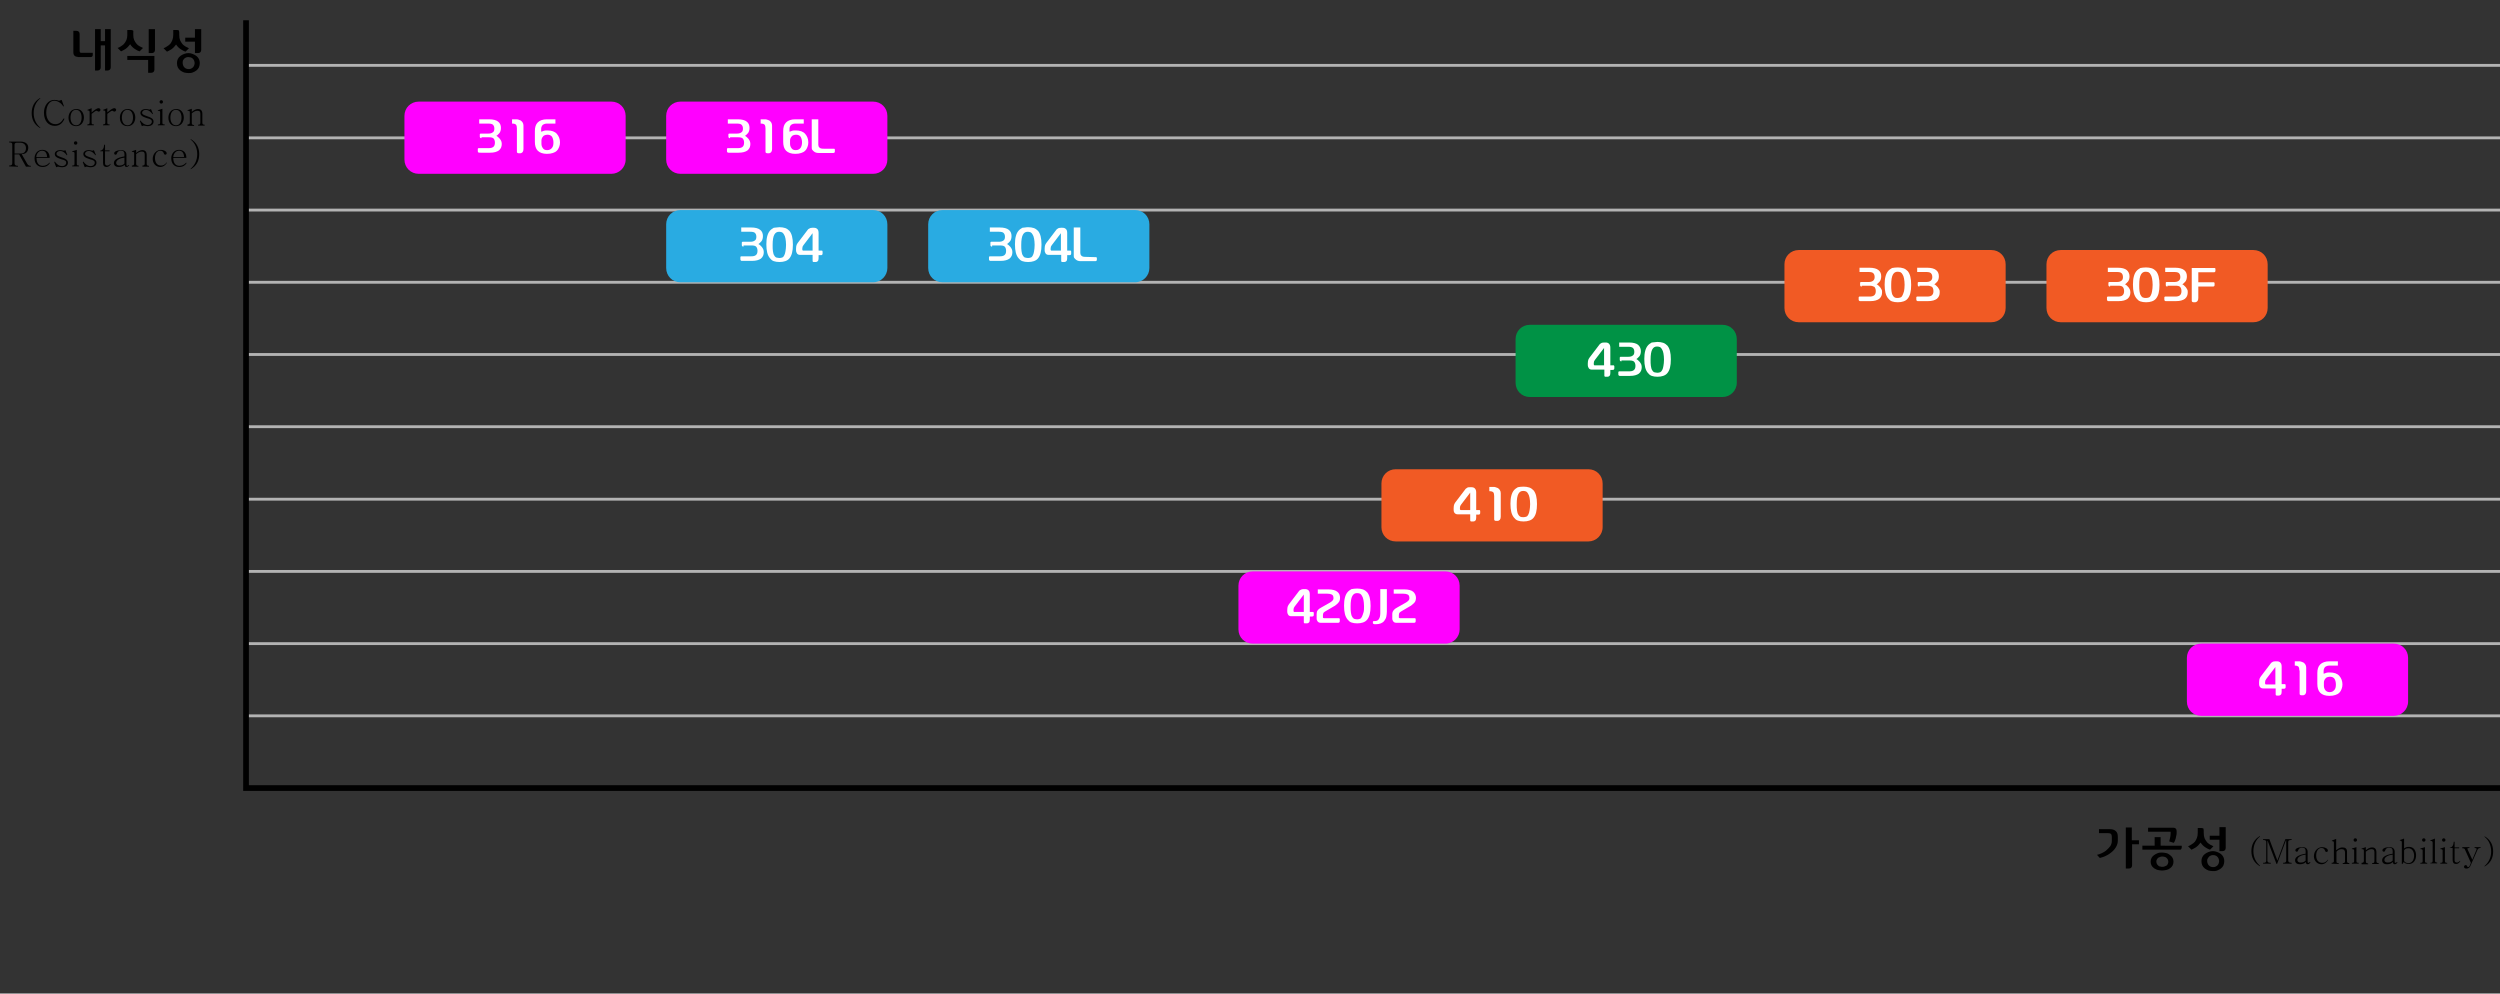 <?xml version="1.0" encoding="utf-8"?>
<!-- Generator: Adobe Illustrator 25.2.0, SVG Export Plug-In . SVG Version: 6.00 Build 0)  -->
<svg version="1.1" id="레이어_2_1_" xmlns="http://www.w3.org/2000/svg" xmlns:xlink="http://www.w3.org/1999/xlink" x="0px"
	 y="0px" viewBox="0 0 875.9 348.1" style="enable-background:new 0 0 875.9 348.1;" xml:space="preserve">
<rect x="0" y="0" width="875.9" height="348.1" fill="#333333" stroke="none"/>
<style type="text/css">
	.st0{fill:none;stroke:#B3B3B3;stroke-miterlimit:10;}
	.st1{fill:none;stroke:#000000;stroke-width:2;stroke-miterlimit:10;}
	.st2{fill:#FF00FF;}
	.st3{fill:#29ABE2;}
	.st4{fill:#F15A24;}
	.st5{fill:#009245;}
	.st6{fill:#FFFFFF;}
</style>
<line class="st0" x1="86.2" y1="22.9" x2="875.9" y2="22.9"/>
<line class="st0" x1="86.2" y1="48.3" x2="875.9" y2="48.3"/>
<line class="st0" x1="86.2" y1="73.6" x2="875.9" y2="73.6"/>
<line class="st0" x1="86.2" y1="98.9" x2="875.9" y2="98.9"/>
<line class="st0" x1="86.2" y1="124.2" x2="875.9" y2="124.2"/>
<line class="st0" x1="86.2" y1="149.5" x2="875.9" y2="149.5"/>
<line class="st0" x1="86.2" y1="174.9" x2="875.9" y2="174.9"/>
<line class="st0" x1="86.2" y1="200.2" x2="875.9" y2="200.2"/>
<line class="st0" x1="86.2" y1="225.5" x2="875.9" y2="225.5"/>
<line class="st0" x1="86.2" y1="250.8" x2="875.9" y2="250.8"/>
<polyline class="st1" points="875.9,276.1 86.2,276.1 86.2,7.1 "/>
<g>
	<path d="M27.2,19.9c-0.5,0-0.8-0.1-1.1-0.4s-0.4-0.7-0.4-1.2v-7.5h1.1c0.3,0,0.6,0.1,0.8,0.3c0.2,0.2,0.3,0.5,0.3,0.8v6
		c0,0.2,0.1,0.4,0.2,0.5s0.2,0.1,0.4,0.1h4v0.8c0,0.2-0.1,0.4-0.2,0.5C32.2,19.9,32,20,31.8,20h-4.6V19.9z M33.3,10.2h2v4.2h1.5
		v-4.2h2v13.4c0,0.3-0.1,0.6-0.3,0.8c-0.2,0.2-0.5,0.3-0.8,0.3h-0.9v-8.8h-1.5v7.7c0,0.3-0.1,0.6-0.3,0.8c-0.2,0.2-0.5,0.3-0.8,0.3
		h-0.9V10.2z"/>
	<path d="M46.7,11.4v0.9c0,0.7,0.1,1.2,0.3,1.7s0.5,0.9,0.8,1.3c0.3,0.4,0.7,0.7,1.1,0.9c0.4,0.2,0.8,0.4,1.2,0.6L48.9,18
		c-0.4-0.1-1-0.4-1.6-0.8s-1.2-0.9-1.7-1.7c-0.5,0.7-1.1,1.3-1.7,1.7c-0.6,0.4-1.1,0.6-1.5,0.8l-1.2-1.2c0.4-0.1,0.8-0.3,1.2-0.6
		s0.8-0.5,1.1-0.9s0.6-0.8,0.8-1.3s0.3-1.1,0.3-1.7v-1.8h1.3c0.3,0,0.5,0.1,0.7,0.2S46.7,11.1,46.7,11.4z M54.1,19.6v4.8
		c0,0.3-0.1,0.6-0.3,0.8c-0.2,0.2-0.5,0.3-0.8,0.3h-1.1V21h-7.3v-1.4H54.1z M52.1,10.2h2.2v7.3c0,0.3-0.1,0.6-0.3,0.8
		c-0.2,0.2-0.5,0.3-0.8,0.3h-1.1C52.1,18.6,52.1,10.2,52.1,10.2z"/>
	<path d="M62.8,11.4v0.8c0,0.8,0.1,1.4,0.3,1.9s0.5,0.9,0.8,1.3c0.3,0.4,0.7,0.6,1.1,0.9c0.4,0.2,0.8,0.4,1.2,0.6L65,18.1
		c-0.4-0.1-1-0.4-1.6-0.8s-1.2-0.9-1.7-1.7c-0.5,0.7-1.1,1.3-1.7,1.7c-0.6,0.4-1.1,0.6-1.5,0.8l-1.2-1.2c0.5-0.2,0.9-0.4,1.3-0.7
		c0.4-0.2,0.8-0.6,1.1-0.9c0.3-0.4,0.5-0.8,0.7-1.3s0.3-1.1,0.3-1.8v-1.7H62c0.3,0,0.5,0.1,0.7,0.2C62.7,10.9,62.8,11.1,62.8,11.4z
		 M62,22.1c0-0.5,0.1-1,0.3-1.4s0.5-0.8,0.9-1.1c0.4-0.3,0.8-0.5,1.3-0.7s1-0.3,1.5-0.3s1,0.1,1.5,0.3c0.5,0.2,0.9,0.4,1.3,0.7
		c0.4,0.3,0.7,0.7,0.9,1.1c0.2,0.4,0.3,0.9,0.3,1.4s-0.1,1-0.3,1.5c-0.2,0.4-0.5,0.8-0.9,1.1s-0.8,0.5-1.3,0.7s-1,0.2-1.5,0.2
		s-1-0.1-1.5-0.2c-0.5-0.2-0.9-0.4-1.3-0.7c-0.4-0.3-0.7-0.7-0.9-1.1S62,22.7,62,22.1z M64,22.1c0,0.3,0.1,0.6,0.2,0.9
		s0.3,0.5,0.5,0.7s0.4,0.3,0.7,0.4c0.2,0.1,0.5,0.1,0.7,0.1s0.5,0,0.7-0.1s0.5-0.2,0.7-0.4c0.2-0.2,0.4-0.4,0.5-0.7
		c0.1-0.3,0.2-0.6,0.2-0.9s-0.1-0.6-0.2-0.9s-0.3-0.5-0.5-0.7s-0.4-0.3-0.7-0.4c-0.3,0-0.6-0.1-0.8-0.1s-0.5,0-0.7,0.1
		s-0.5,0.2-0.7,0.4c-0.2,0.2-0.3,0.4-0.5,0.7C64,21.5,64,21.8,64,22.1z M68.3,10.2h2.2v7.3c0,0.3-0.1,0.6-0.3,0.8
		c-0.2,0.2-0.5,0.3-0.8,0.3h-1.1v-4h-3.4v-1.4h3.4C68.3,13.2,68.3,10.2,68.3,10.2z"/>
	<path d="M14.1,34.5c-1.4,1.1-2.3,2.9-2.3,5.1c0,2.2,0.9,3.9,2.3,5.1v0.2c-2.1-1.2-3-3-3-5.3c0-2.2,0.9-4.1,3-5.3V34.5z"/>
	<path d="M22.6,41.6C22,43,21,44.1,19.2,44.1c-2.1,0-3.8-1.6-3.8-4.6c0-2.4,1.4-4.5,3.6-4.5c0.8,0,1.1,0.1,1.7,0.3l0.9-0.3l0.8,2.2
		l-0.2,0.1c-0.5-0.8-1.6-2-3.2-2c-1.7,0-2.8,1.8-2.8,4.2c0,2.3,1.3,4,3.2,4c1.2,0,2.1-0.6,2.9-2L22.6,41.6z"/>
	<path d="M29.4,41.2c0,1.5-0.9,3-2.7,3c-1.9,0-2.7-1.4-2.7-3c0-1.5,0.9-3,2.7-3C28.5,38.1,29.4,39.6,29.4,41.2z M24.7,41.2
		c0,1.4,0.6,2.7,2,2.7c1.3,0,1.9-1.3,1.9-2.7s-0.6-2.7-1.9-2.7C25.3,38.4,24.7,39.8,24.7,41.2z"/>
	<path d="M30.6,43.9v-0.3c0.5,0,0.8-0.2,0.8-0.6v-3.7c0-0.4-0.1-0.6-0.7-0.6l-0.1-0.2l1.5-0.6v1.5c0.7-0.6,1.7-1.5,2.5-1.5
		c0.3,0,0.6,0.3,0.6,0.6s-0.3,0.6-0.6,0.6c-0.4,0-0.5-0.3-0.8-0.3s-1.1,0.6-1.7,1.1V43c0,0.5,0.2,0.6,0.8,0.6v0.3
		C32.9,43.9,30.6,43.9,30.6,43.9z"/>
	<path d="M36.1,43.9v-0.3c0.5,0,0.8-0.2,0.8-0.6v-3.7c0-0.4-0.1-0.6-0.7-0.6l-0.1-0.2l1.5-0.6v1.5c0.7-0.6,1.7-1.5,2.5-1.5
		c0.3,0,0.6,0.3,0.6,0.6s-0.3,0.6-0.6,0.6c-0.4,0-0.5-0.3-0.8-0.3s-1.1,0.6-1.7,1.1V43c0,0.5,0.2,0.6,0.8,0.6v0.3
		C38.4,43.9,36.1,43.9,36.1,43.9z"/>
	<path d="M47.4,41.2c0,1.5-0.9,3-2.7,3c-1.9,0-2.7-1.4-2.7-3c0-1.5,0.9-3,2.7-3C46.5,38.1,47.4,39.6,47.4,41.2z M42.7,41.2
		c0,1.4,0.6,2.7,2,2.7c1.3,0,1.9-1.3,1.9-2.7s-0.6-2.7-1.9-2.7C43.3,38.4,42.7,39.8,42.7,41.2z"/>
	<path d="M49.2,42.2c0.5,0.7,1.3,1.6,2.6,1.6c0.8,0,1.4-0.5,1.4-1.2c0-0.6-0.4-0.9-1.7-1.2c-1.9-0.6-2.3-1.1-2.3-1.9
		c0-0.7,0.7-1.3,1.9-1.3c0.7,0,1,0.2,1.3,0.2h0.1l0.4-0.2l0.7,1.7L53.4,40c-0.3-0.5-1.2-1.5-2.3-1.5c-0.7,0-1.3,0.4-1.3,1
		s0.6,0.8,1.7,1.2c1.6,0.5,2.3,1,2.3,1.9c0,1.1-1,1.6-2,1.6c-0.7,0-1.1-0.2-1.4-0.2c-0.1,0-0.1,0-0.2,0l-0.5,0.2L49,42.4L49.2,42.2z
		"/>
	<path d="M55.3,43.9v-0.3c0.6,0,0.8-0.1,0.8-0.6v-3.7c0-0.3-0.1-0.5-0.8-0.5v-0.2l1.6-0.5V43c0,0.5,0.2,0.6,0.8,0.6v0.3H55.3z
		 M57.1,35.7c0,0.3-0.2,0.6-0.6,0.6c-0.4,0-0.6-0.3-0.6-0.6s0.2-0.6,0.6-0.6C56.9,35.1,57.1,35.4,57.1,35.7z"/>
	<path d="M64.4,41.2c0,1.5-0.9,3-2.7,3c-1.9,0-2.7-1.4-2.7-3c0-1.5,0.9-3,2.7-3C63.5,38.1,64.4,39.6,64.4,41.2z M59.7,41.2
		c0,1.4,0.6,2.7,2,2.7c1.3,0,1.9-1.3,1.9-2.7s-0.6-2.7-1.9-2.7C60.3,38.4,59.7,39.8,59.7,41.2z"/>
	<path d="M65.7,43.9v-0.3c0.6,0,0.8-0.2,0.8-0.7v-3.5c0-0.5-0.1-0.6-0.8-0.6v-0.2l1.5-0.5v1.1c0.5-0.4,1.2-1,2.2-1s1.5,0.6,1.5,1.7
		V43c0,0.5,0.2,0.7,0.8,0.7V44h-2.3v-0.3c0.6,0,0.8-0.2,0.8-0.7v-3.1c0-0.7-0.2-1.1-1-1.1s-1.4,0.4-2,0.9v3.4c0,0.5,0.2,0.7,0.8,0.7
		v0.3h-2.3V43.9z"/>
	<path d="M3.2,58.3V58c0.9,0,1.1-0.3,1.1-0.9v-6.5c0-0.5-0.2-0.7-1.1-0.7v-0.3h3.9c1.9,0,2.8,0.9,2.8,2.1C9.9,53,9.2,54,7.6,54
		l2,3.5c0.3,0.4,0.6,0.6,1.2,0.6v0.3H9.1l-2.4-4.3H5.1v3.1c0,0.6,0.3,0.9,1.2,0.9v0.3L3.2,58.3L3.2,58.3z M5.1,53.8h2.2
		c1.3,0,1.8-0.9,1.8-1.9C9.1,50.7,8.3,50,7,50H6c-0.6,0-0.9,0.2-0.9,0.7V53.8z"/>
	<path d="M12.8,55.3c0,2.1,1,2.8,2.2,2.8c0.9,0,1.7-0.4,2.3-1.1l0.2,0.1c-0.5,0.8-1.2,1.4-2.6,1.4c-1.7,0-2.8-1.2-2.8-3
		c0-1.7,1.1-3,2.7-3s2.6,1,2.6,2.8H12.8z M16.5,55c-0.1-1.5-0.7-2.2-1.8-2.2c-1,0-1.9,0.9-2,2.2H16.5z"/>
	<path d="M19.2,56.6c0.5,0.7,1.3,1.6,2.6,1.6c0.8,0,1.4-0.5,1.4-1.2c0-0.6-0.4-0.9-1.7-1.2c-1.9-0.6-2.3-1.1-2.3-1.9
		c0-0.7,0.7-1.3,1.9-1.3c0.7,0,1,0.2,1.3,0.2h0.1l0.4-0.2l0.7,1.7l-0.2,0.1c-0.3-0.5-1.2-1.5-2.3-1.5c-0.7,0-1.3,0.4-1.3,1
		s0.6,0.8,1.7,1.2c1.6,0.5,2.3,1,2.3,1.9c0,1.1-1,1.6-2,1.6c-0.7,0-1.1-0.2-1.4-0.2c-0.1,0-0.1,0-0.2,0l-0.5,0.2L19,56.8L19.2,56.6z
		"/>
	<path d="M25.3,58.3V58c0.6,0,0.8-0.1,0.8-0.6v-3.7c0-0.3-0.1-0.5-0.8-0.5V53l1.6-0.5v4.9c0,0.5,0.2,0.6,0.8,0.6v0.3H25.3z
		 M27.1,50.1c0,0.3-0.2,0.6-0.6,0.6s-0.6-0.3-0.6-0.6s0.2-0.6,0.6-0.6S27.1,49.8,27.1,50.1z"/>
	<path d="M29.2,56.6c0.5,0.7,1.3,1.6,2.6,1.6c0.8,0,1.4-0.5,1.4-1.2c0-0.6-0.4-0.9-1.7-1.2c-1.9-0.6-2.3-1.1-2.3-1.9
		c0-0.7,0.7-1.3,1.9-1.3c0.7,0,1,0.2,1.3,0.2h0.1l0.4-0.2l0.7,1.7l-0.2,0.1c-0.3-0.5-1.2-1.5-2.3-1.5c-0.7,0-1.3,0.4-1.3,1
		s0.6,0.8,1.7,1.2c1.6,0.5,2.3,1,2.3,1.9c0,1.1-1,1.6-2,1.6c-0.7,0-1.1-0.2-1.4-0.2c-0.1,0-0.1,0-0.2,0l-0.5,0.2L29,56.8L29.2,56.6z
		"/>
	<path d="M35.1,53v-0.2c0.8-0.1,1.3-0.7,1.4-2.1h0.3v2h1.6V53h-1.6v4.3c0,0.4,0.3,0.7,0.8,0.7c0.4,0,0.8-0.3,1.1-0.6l0.1,0.1
		c-0.4,0.7-0.9,1-1.5,1c-0.7,0-1.2-0.4-1.2-1.4V53H35.1z"/>
	<path d="M45.3,57.9c-0.3,0.3-0.5,0.6-1,0.6s-0.6-0.4-0.6-0.8c-0.5,0.5-1.1,0.8-2.1,0.8c-1.2,0-1.7-0.6-1.7-1.4
		c0-1.1,1.2-1.9,3.7-2.3V54c0-0.7-0.3-1.2-1.1-1.2c-0.9,0-1.3,0.3-1.5,0.9c-0.1,0.3-0.2,0.5-0.5,0.5S40,54,40,53.7
		c0-0.6,1-1.1,2.6-1.1c1,0,1.7,0.6,1.7,1.6v3.3c0,0.4,0,0.6,0.2,0.6s0.3,0,0.6-0.3L45.3,57.9z M43.7,55.2c-1.6,0.2-3,0.8-3,1.9
		c0,0.5,0.4,0.9,1.1,0.9c0.9,0,1.3-0.2,1.8-0.7v-2.1H43.7z"/>
	<path d="M46.2,58.3V58c0.6,0,0.8-0.2,0.8-0.7v-3.5c0-0.5-0.1-0.6-0.8-0.6V53l1.5-0.5v1.1c0.5-0.4,1.2-1,2.2-1s1.5,0.6,1.5,1.7v3.1
		c0,0.5,0.2,0.7,0.8,0.7v0.3h-2.3V58c0.6,0,0.8-0.2,0.8-0.7v-3.1c0-0.7-0.2-1.1-1-1.1s-1.4,0.4-2,0.9v3.4c0,0.5,0.2,0.7,0.8,0.7v0.3
		h-2.3V58.3z"/>
	<path d="M58.5,57c-0.5,0.8-1.2,1.5-2.4,1.5c-1.5,0-2.6-1.3-2.6-2.8c0-1.9,1.4-3.2,2.9-3.2c0.9,0,2,0.5,2,1.2c0,0.3-0.2,0.5-0.5,0.5
		c-0.4,0-0.5-0.4-0.6-0.7c-0.2-0.4-0.5-0.7-1.2-0.7c-0.9,0-1.8,0.9-1.8,2.6c0,1.5,0.7,2.6,2.1,2.6c0.7,0,1.3-0.2,2-1.1L58.5,57z"/>
	<path d="M60.7,55.3c0,2.1,1,2.8,2.2,2.8c0.9,0,1.7-0.4,2.3-1.1l0.2,0.1c-0.5,0.8-1.2,1.4-2.6,1.4c-1.7,0-2.8-1.2-2.8-3
		c0-1.7,1.1-3,2.7-3c1.6,0,2.6,1,2.6,2.8H60.7z M64.5,55c-0.1-1.5-0.7-2.2-1.8-2.2c-1,0-1.9,0.9-2,2.2H64.5z"/>
	<path d="M66.8,59.1c1.4-1.2,2.3-2.9,2.3-5.1c0-2.2-0.9-4-2.3-5.1v-0.2c2.1,1.2,3,3.1,3,5.3c0,2.3-0.9,4.1-3,5.3V59.1z"/>
</g>
<path class="st2" d="M214.2,60.9h-67.5c-2.8,0-5-2.2-5-5V40.6c0-2.8,2.2-5,5-5h67.5c2.8,0,5,2.2,5,5v15.3
	C219.2,58.7,216.9,60.9,214.2,60.9z"/>
<path class="st2" d="M305.9,60.9h-67.5c-2.8,0-5-2.2-5-5V40.6c0-2.8,2.2-5,5-5h67.5c2.8,0,5,2.2,5,5v15.3
	C310.9,58.7,308.7,60.9,305.9,60.9z"/>
<path class="st3" d="M305.9,98.9h-67.5c-2.8,0-5-2.2-5-5V78.6c0-2.8,2.2-5,5-5h67.5c2.8,0,5,2.2,5,5v15.3
	C310.9,96.6,308.7,98.9,305.9,98.9z"/>
<path class="st3" d="M397.7,98.9h-67.5c-2.8,0-5-2.2-5-5V78.6c0-2.8,2.2-5,5-5h67.5c2.8,0,5,2.2,5,5v15.3
	C402.7,96.6,400.5,98.9,397.7,98.9z"/>
<path class="st4" d="M697.7,112.9h-67.5c-2.8,0-5-2.2-5-5V92.6c0-2.8,2.2-5,5-5h67.5c2.8,0,5,2.2,5,5v15.3
	C702.7,110.7,700.5,112.9,697.7,112.9z"/>
<path class="st4" d="M789.5,112.9H722c-2.8,0-5-2.2-5-5V92.6c0-2.8,2.2-5,5-5h67.5c2.8,0,5,2.2,5,5v15.3
	C794.5,110.7,792.3,112.9,789.5,112.9z"/>
<path class="st2" d="M838.7,250.8h-67.5c-2.8,0-5-2.2-5-5v-15.3c0-2.8,2.2-5,5-5h67.5c2.8,0,5,2.2,5,5v15.3
	C843.7,248.6,841.4,250.8,838.7,250.8z"/>
<path class="st2" d="M506.4,225.5h-67.5c-2.8,0-5-2.2-5-5v-15.3c0-2.8,2.2-5,5-5h67.5c2.8,0,5,2.2,5,5v15.3
	C511.4,223.2,509.2,225.5,506.4,225.5z"/>
<path class="st4" d="M556.5,189.7H489c-2.8,0-5-2.2-5-5v-15.3c0-2.8,2.2-5,5-5h67.5c2.8,0,5,2.2,5,5v15.3
	C561.5,187.5,559.2,189.7,556.5,189.7z"/>
<path class="st5" d="M603.5,139.1H536c-2.8,0-5-2.2-5-5v-15.3c0-2.8,2.2-5,5-5h67.5c2.8,0,5,2.2,5,5v15.3
	C608.5,136.9,606.2,139.1,603.5,139.1z"/>
<g>
	<g>
		<path class="st6" d="M168.7,48.4c-0.2,0-0.3,0-0.4-0.1c-0.1-0.1-0.2-0.2-0.2-0.4v-0.8c0-0.1,0-0.1,0.1-0.2s0.1-0.1,0.2-0.1h2.7
			c0.6,0,1.1-0.1,1.5-0.4c0.4-0.2,0.6-0.7,0.6-1.3c0-0.7-0.2-1.1-0.5-1.4s-0.9-0.4-1.6-0.4h-3.2v-1.5h3.5c1.4,0,2.5,0.3,3.1,0.8
			c0.7,0.5,1,1.3,1,2.2c0,0.8-0.2,1.4-0.5,1.8c-0.4,0.4-0.7,0.8-1.1,1c0.2,0.1,0.4,0.2,0.6,0.4c0.2,0.2,0.4,0.4,0.6,0.6
			c0.2,0.2,0.3,0.5,0.5,0.8c0.1,0.3,0.2,0.6,0.2,1c0,1-0.3,1.7-1,2.3c-0.7,0.5-1.7,0.8-3.1,0.8H168c-0.2,0-0.3,0-0.4-0.1
			c-0.1-0.1-0.2-0.2-0.2-0.4v-0.8c0-0.1,0-0.1,0.1-0.2s0.1-0.1,0.2-0.1h3.5c0.7,0,1.2-0.1,1.6-0.4c0.4-0.3,0.6-0.8,0.6-1.5
			s-0.2-1.2-0.5-1.5s-0.9-0.4-1.5-0.4h-2.7V48.4z"/>
		<path class="st6" d="M181.1,45c0-0.6-0.1-1-0.3-1.3c-0.2-0.2-0.6-0.4-1.2-0.4h-0.2v-1.5h1.4c0.3,0,0.5,0,0.8,0.1s0.6,0.2,0.8,0.3
			c0.3,0.2,0.5,0.4,0.7,0.7s0.3,0.7,0.3,1.1v8.2c0,0.5-0.1,0.8-0.3,1.1c-0.2,0.2-0.5,0.4-0.8,0.4h-0.6c-0.2,0-0.4-0.1-0.5-0.2
			c-0.1-0.1-0.1-0.3-0.1-0.5L181.1,45L181.1,45z"/>
		<path class="st6" d="M189.8,46.1c0.3-0.1,0.6-0.2,0.8-0.3c0.3-0.1,0.7-0.1,1.2-0.1c1.5,0,2.6,0.4,3.3,1.2s1.1,1.8,1.1,3
			c0,0.6-0.1,1.1-0.3,1.6s-0.4,0.9-0.8,1.3c-0.4,0.4-0.8,0.6-1.4,0.8s-1.2,0.3-2.1,0.3c-1.4,0-2.5-0.4-3.2-1.1s-1-1.8-1-3.1v-3.8
			c0-1.3,0.3-2.3,1-3s1.8-1.1,3.2-1.1h3v1.5h-3c-0.6,0-1.1,0.2-1.5,0.5c-0.3,0.4-0.5,0.8-0.5,1.4v0.9H189.8z M193.9,49.9
			c0-0.8-0.2-1.5-0.5-2c-0.4-0.5-0.9-0.7-1.6-0.7c-0.4,0-0.7,0.1-1,0.2c-0.3,0.1-0.5,0.3-0.6,0.5c-0.2,0.2-0.3,0.4-0.4,0.7
			s-0.1,0.5-0.1,0.7v1.1c0,0.6,0.2,1.1,0.5,1.5c0.3,0.5,0.8,0.7,1.5,0.7c0.8,0,1.3-0.3,1.7-0.8C193.8,51.3,193.9,50.7,193.9,49.9z"
			/>
	</g>
	<g>
		<path class="st6" d="M255.8,48.4c-0.2,0-0.3,0-0.4-0.1c-0.1-0.1-0.2-0.2-0.2-0.4v-0.8c0-0.1,0-0.1,0.1-0.2s0.1-0.1,0.2-0.1h2.7
			c0.6,0,1.1-0.1,1.5-0.4c0.4-0.2,0.6-0.7,0.6-1.3c0-0.7-0.2-1.1-0.5-1.4s-0.9-0.4-1.6-0.4H255v-1.5h3.5c1.4,0,2.5,0.3,3.1,0.8
			c0.7,0.5,1,1.3,1,2.2c0,0.8-0.2,1.4-0.5,1.8c-0.4,0.4-0.7,0.8-1.1,1c0.2,0.1,0.4,0.2,0.6,0.4s0.4,0.4,0.6,0.6
			c0.2,0.2,0.3,0.5,0.5,0.8c0.1,0.3,0.2,0.6,0.2,1c0,1-0.3,1.7-1,2.3c-0.7,0.5-1.7,0.8-3.1,0.8h-3.5c-0.2,0-0.3,0-0.4-0.1
			c-0.1-0.1-0.2-0.2-0.2-0.4v-0.8c0-0.1,0-0.1,0.1-0.2s0.1-0.1,0.2-0.1h3.5c0.7,0,1.2-0.1,1.6-0.4c0.4-0.3,0.6-0.8,0.6-1.5
			s-0.2-1.2-0.5-1.5s-0.9-0.4-1.5-0.4h-2.9V48.4z"/>
		<path class="st6" d="M268.2,45c0-0.6-0.1-1-0.3-1.3c-0.2-0.2-0.6-0.4-1.2-0.4h-0.2v-1.5h1.4c0.3,0,0.5,0,0.8,0.1s0.6,0.2,0.8,0.3
			c0.3,0.2,0.5,0.4,0.7,0.7s0.3,0.7,0.3,1.1v8.2c0,0.5-0.1,0.8-0.3,1.1c-0.2,0.2-0.5,0.4-0.8,0.4h-0.6c-0.2,0-0.4-0.1-0.5-0.2
			c-0.1-0.1-0.1-0.3-0.1-0.5L268.2,45L268.2,45z"/>
		<path class="st6" d="M276.8,46.1c0.3-0.1,0.6-0.2,0.8-0.3c0.3-0.1,0.7-0.1,1.2-0.1c1.5,0,2.6,0.4,3.3,1.2s1.1,1.8,1.1,3
			c0,0.6-0.1,1.1-0.3,1.6c-0.2,0.5-0.4,0.9-0.8,1.3c-0.4,0.4-0.8,0.6-1.4,0.8s-1.2,0.3-2.1,0.3c-1.4,0-2.5-0.4-3.2-1.1s-1-1.8-1-3.1
			v-3.8c0-1.3,0.3-2.3,1-3s1.8-1.1,3.2-1.1h3v1.5h-3c-0.6,0-1.1,0.2-1.5,0.5c-0.3,0.4-0.5,0.8-0.5,1.4v0.9H276.8z M281,49.9
			c0-0.8-0.2-1.5-0.5-2c-0.4-0.5-0.9-0.7-1.6-0.7c-0.4,0-0.7,0.1-1,0.2c-0.3,0.1-0.5,0.3-0.6,0.5c-0.2,0.2-0.3,0.4-0.4,0.7
			s-0.1,0.5-0.1,0.7v1.1c0,0.6,0.2,1.1,0.5,1.5c0.3,0.5,0.8,0.7,1.5,0.7c0.8,0,1.3-0.3,1.7-0.8C280.8,51.3,281,50.7,281,49.9z"/>
		<path class="st6" d="M292.2,52.1c0.1,0,0.1,0,0.2,0.1s0.1,0.1,0.1,0.2v0.7c0,0.2-0.1,0.4-0.2,0.4c-0.1,0.1-0.3,0.1-0.4,0.1H287
			c-0.3,0-0.7,0-1-0.1s-0.6-0.2-0.8-0.4c-0.3-0.2-0.4-0.4-0.6-0.6s-0.2-0.6-0.2-0.9v-9.8h2.3v8.9c0,0.4,0.1,0.7,0.4,1
			s0.7,0.4,1.5,0.4H292.2z"/>
	</g>
	<g>
		<path class="st6" d="M260.5,86.4c-0.2,0-0.3,0-0.4-0.1s-0.2-0.2-0.2-0.4V85c0-0.1,0-0.1,0.1-0.2s0.1-0.1,0.2-0.1h2.7
			c0.6,0,1.1-0.1,1.5-0.4c0.4-0.2,0.6-0.7,0.6-1.3c0-0.7-0.2-1.1-0.5-1.4s-0.9-0.4-1.6-0.4h-3.2v-1.5h3.5c1.4,0,2.5,0.3,3.1,0.8
			c0.7,0.5,1,1.3,1,2.2c0,0.8-0.2,1.4-0.5,1.8c-0.4,0.4-0.7,0.8-1.1,1c0.2,0.1,0.4,0.2,0.6,0.4c0.2,0.2,0.4,0.4,0.6,0.6
			s0.3,0.5,0.5,0.8c0.1,0.3,0.2,0.6,0.2,1c0,1-0.3,1.7-1,2.3c-0.7,0.5-1.7,0.8-3.1,0.8H260c-0.2,0-0.3,0-0.4-0.1s-0.2-0.2-0.2-0.4
			v-0.8c0-0.1,0-0.1,0.1-0.2s0.1-0.1,0.2-0.1h3.5c0.7,0,1.2-0.1,1.6-0.4s0.6-0.8,0.6-1.5s-0.2-1.2-0.5-1.5S264,86,263.4,86h-2.9
			V86.4z"/>
		<path class="st6" d="M273.1,79.6c0.7,0,1.4,0.1,2,0.3c0.6,0.2,1.1,0.6,1.5,1c0.4,0.5,0.7,1.1,0.9,1.9c0.2,0.8,0.3,1.7,0.3,2.9
			c0,1.2-0.1,2.1-0.3,2.9c-0.2,0.8-0.5,1.4-0.9,1.9s-0.9,0.8-1.5,1s-1.2,0.3-2,0.3s-1.4-0.1-2-0.3c-0.6-0.2-1-0.6-1.4-1.1
			s-0.7-1.1-0.9-1.9c-0.2-0.8-0.3-1.7-0.3-2.9c0-1.1,0.1-2.1,0.3-2.8c0.2-0.8,0.5-1.4,0.9-1.9s0.9-0.8,1.4-1.1
			C271.7,79.8,272.4,79.6,273.1,79.6z M273.1,90.4c0.4,0,0.7-0.1,1-0.2s0.5-0.4,0.7-0.8s0.3-0.8,0.4-1.4s0.2-1.3,0.2-2.2
			s-0.1-1.6-0.2-2.2s-0.3-1.1-0.5-1.4c-0.2-0.4-0.4-0.6-0.7-0.8c-0.3-0.1-0.6-0.2-1-0.2c-0.8,0-1.3,0.3-1.7,1
			c-0.4,0.7-0.6,1.9-0.6,3.6c0,0.9,0,1.6,0.1,2.2s0.2,1.1,0.4,1.4c0.2,0.4,0.4,0.6,0.7,0.8C272.4,90.3,272.8,90.4,273.1,90.4z"/>
		<path class="st6" d="M284.6,79.8h0.5c0.5,0,0.9,0.1,1.2,0.4c0.3,0.2,0.5,0.7,0.5,1.4v6.2h1.2c0,0,0.1,0,0.1,0.1s0.1,0.1,0.1,0.2
			v0.8c0,0.2-0.1,0.3-0.2,0.4s-0.3,0.1-0.4,0.1h-0.8v1.1c0,0.5-0.1,0.8-0.3,1s-0.4,0.3-0.7,0.3h-0.6c-0.2,0-0.3,0-0.4-0.1
			s-0.1-0.2-0.1-0.5v-1.9h-4.3c-0.5,0-0.8-0.1-1.1-0.4c-0.2-0.3-0.4-0.7-0.4-1.2v-0.6c0-0.6,0.1-1,0.2-1.3s0.3-0.5,0.4-0.7l3.5-4.6
			c0.1-0.2,0.3-0.3,0.5-0.4C283.8,79.9,284.1,79.8,284.6,79.8z M281.1,87.4c0,0.1,0,0.2,0.1,0.3c0,0.1,0.1,0.1,0.3,0.1h3.2v-6.1
			l-3.2,4.2c-0.1,0.2-0.2,0.3-0.3,0.5c0,0.2-0.1,0.4-0.1,0.6V87.4z"/>
	</g>
	<g>
		<path class="st6" d="M347.6,86.4c-0.2,0-0.3,0-0.4-0.1s-0.2-0.2-0.2-0.4V85c0-0.1,0-0.1,0.1-0.2s0.1-0.1,0.2-0.1h2.7
			c0.6,0,1.1-0.1,1.5-0.4c0.4-0.2,0.6-0.7,0.6-1.3c0-0.7-0.2-1.1-0.5-1.4s-0.9-0.4-1.6-0.4h-3.2v-1.5h3.5c1.4,0,2.5,0.3,3.1,0.8
			c0.7,0.5,1,1.3,1,2.2c0,0.8-0.2,1.4-0.5,1.8c-0.4,0.4-0.7,0.8-1.1,1c0.2,0.1,0.4,0.2,0.6,0.4c0.2,0.2,0.4,0.4,0.6,0.6
			s0.3,0.5,0.5,0.8c0.1,0.3,0.2,0.6,0.2,1c0,1-0.3,1.7-1,2.3c-0.7,0.5-1.7,0.8-3.1,0.8h-3.5c-0.2,0-0.3,0-0.4-0.1s-0.2-0.2-0.2-0.4
			v-0.8c0-0.1,0-0.1,0.1-0.2s0.1-0.1,0.2-0.1h3.5c0.7,0,1.2-0.1,1.6-0.4s0.6-0.8,0.6-1.5s-0.2-1.2-0.5-1.5s-0.9-0.4-1.5-0.4h-2.9
			V86.4z"/>
		<path class="st6" d="M360.2,79.6c0.7,0,1.4,0.1,2,0.3c0.6,0.2,1.1,0.6,1.5,1c0.4,0.5,0.7,1.1,0.9,1.9c0.2,0.8,0.3,1.7,0.3,2.9
			c0,1.2-0.1,2.1-0.3,2.9c-0.2,0.8-0.5,1.4-0.9,1.9s-0.9,0.8-1.5,1s-1.2,0.3-2,0.3s-1.4-0.1-2-0.3c-0.6-0.2-1-0.6-1.4-1.1
			s-0.7-1.1-0.9-1.9c-0.2-0.8-0.3-1.7-0.3-2.9c0-1.1,0.1-2.1,0.3-2.8c0.2-0.8,0.5-1.4,0.9-1.9s0.9-0.8,1.4-1.1
			C358.8,79.8,359.4,79.6,360.2,79.6z M360.2,90.4c0.4,0,0.7-0.1,1-0.2s0.5-0.4,0.7-0.8s0.3-0.8,0.4-1.4s0.2-1.3,0.2-2.2
			s-0.1-1.6-0.2-2.2s-0.3-1.1-0.5-1.4c-0.2-0.4-0.4-0.6-0.7-0.8c-0.3-0.1-0.6-0.2-1-0.2c-0.8,0-1.3,0.3-1.7,1
			c-0.4,0.7-0.6,1.9-0.6,3.6c0,0.9,0,1.6,0.1,2.2s0.2,1.1,0.4,1.4c0.2,0.4,0.4,0.6,0.7,0.8C359.5,90.3,359.8,90.4,360.2,90.4z"/>
		<path class="st6" d="M371.7,79.8h0.5c0.5,0,0.9,0.1,1.2,0.4c0.3,0.2,0.5,0.7,0.5,1.4v6.2h1.2c0,0,0.1,0,0.1,0.1s0.1,0.1,0.1,0.2
			v0.8c0,0.2-0.1,0.3-0.2,0.4s-0.3,0.1-0.4,0.1h-0.8v1.1c0,0.5-0.1,0.8-0.3,1s-0.4,0.3-0.7,0.3h-0.6c-0.2,0-0.3,0-0.4-0.1
			s-0.1-0.2-0.1-0.5v-1.9h-4.3c-0.5,0-0.8-0.1-1.1-0.4c-0.2-0.3-0.4-0.7-0.4-1.2v-0.6c0-0.6,0.1-1,0.2-1.3s0.3-0.5,0.4-0.7l3.5-4.6
			c0.1-0.2,0.3-0.3,0.5-0.4C370.8,79.9,371.2,79.8,371.7,79.8z M368.1,87.4c0,0.1,0,0.2,0.1,0.3c0,0.1,0.1,0.1,0.3,0.1h3.2v-6.1
			l-3.2,4.2c-0.1,0.2-0.2,0.3-0.3,0.5c0,0.2-0.1,0.4-0.1,0.6V87.4z"/>
		<path class="st6" d="M384,90.1c0.1,0,0.1,0,0.2,0.1s0.1,0.1,0.1,0.2V91c0,0.2-0.1,0.4-0.2,0.4c-0.1,0.1-0.3,0.1-0.4,0.1h-4.9
			c-0.3,0-0.7,0-1-0.1s-0.6-0.2-0.8-0.4c-0.3-0.2-0.4-0.4-0.6-0.6s-0.2-0.6-0.2-0.9v-9.8h2.3v8.9c0,0.4,0.1,0.7,0.4,1
			s0.7,0.4,1.5,0.4L384,90.1L384,90.1z"/>
	</g>
	<g>
		<path class="st6" d="M652.3,100.4c-0.2,0-0.3,0-0.4-0.1c-0.1-0.1-0.2-0.2-0.2-0.4v-0.8c0-0.1,0-0.1,0.1-0.2c0,0,0.1-0.1,0.2-0.1
			h2.7c0.6,0,1.1-0.1,1.5-0.4s0.6-0.7,0.6-1.3c0-0.7-0.2-1.1-0.5-1.4s-0.9-0.4-1.6-0.4h-3.2v-1.5h3.5c1.4,0,2.5,0.3,3.1,0.8
			c0.7,0.5,1,1.3,1,2.2c0,0.8-0.2,1.4-0.5,1.8c-0.4,0.4-0.7,0.8-1.1,1c0.2,0.1,0.4,0.2,0.6,0.4s0.4,0.4,0.6,0.6
			c0.2,0.2,0.3,0.5,0.5,0.8s0.2,0.6,0.2,1c0,1-0.3,1.7-1,2.3c-0.7,0.5-1.7,0.8-3.1,0.8h-3.5c-0.2,0-0.3,0-0.4-0.1
			c-0.1-0.1-0.2-0.2-0.2-0.4v-0.8c0-0.1,0-0.1,0.1-0.2s0.1-0.1,0.2-0.1h3.5c0.7,0,1.2-0.1,1.6-0.4c0.4-0.3,0.6-0.8,0.6-1.5
			s-0.2-1.2-0.5-1.5c-0.4-0.2-0.9-0.4-1.5-0.4h-2.9V100.4z"/>
		<path class="st6" d="M664.9,93.7c0.7,0,1.4,0.1,2,0.3s1.1,0.6,1.5,1c0.4,0.5,0.7,1.1,0.9,1.9s0.3,1.7,0.3,2.9
			c0,1.2-0.1,2.1-0.3,2.9s-0.5,1.4-0.9,1.9s-0.9,0.8-1.5,1s-1.2,0.3-2,0.3s-1.4-0.1-2-0.3s-1-0.6-1.4-1.1s-0.7-1.1-0.9-1.9
			s-0.3-1.7-0.3-2.9c0-1.1,0.1-2.1,0.3-2.8c0.2-0.8,0.5-1.4,0.9-1.9s0.9-0.8,1.4-1.1C663.5,93.8,664.2,93.7,664.9,93.7z
			 M664.9,104.4c0.4,0,0.7-0.1,1-0.2s0.5-0.4,0.7-0.8s0.3-0.8,0.5-1.4c0.1-0.6,0.2-1.3,0.2-2.2s-0.1-1.6-0.2-2.2
			c-0.1-0.6-0.3-1.1-0.5-1.4c-0.2-0.4-0.4-0.6-0.7-0.8c-0.3-0.1-0.6-0.2-1-0.2c-0.8,0-1.3,0.3-1.7,1s-0.6,1.9-0.6,3.6
			c0,0.9,0,1.6,0.1,2.2s0.2,1.1,0.4,1.4c0.2,0.4,0.4,0.6,0.7,0.8C664.2,104.4,664.5,104.4,664.9,104.4z"/>
		<path class="st6" d="M672.5,100.4c-0.2,0-0.3,0-0.4-0.1c-0.1-0.1-0.2-0.2-0.2-0.4v-0.8c0-0.1,0-0.1,0.1-0.2c0,0,0.1-0.1,0.2-0.1
			h2.7c0.6,0,1.1-0.1,1.5-0.4s0.6-0.7,0.6-1.3c0-0.7-0.2-1.1-0.5-1.4s-0.9-0.4-1.6-0.4h-3.2v-1.5h3.5c1.4,0,2.5,0.3,3.1,0.8
			c0.7,0.5,1,1.3,1,2.2c0,0.8-0.2,1.4-0.5,1.8c-0.4,0.4-0.7,0.8-1.1,1c0.2,0.1,0.4,0.2,0.6,0.4s0.4,0.4,0.6,0.6
			c0.2,0.2,0.3,0.5,0.5,0.8s0.2,0.6,0.2,1c0,1-0.3,1.7-1,2.3c-0.7,0.5-1.7,0.8-3.1,0.8H672c-0.2,0-0.3,0-0.4-0.1
			c-0.1-0.1-0.2-0.2-0.2-0.4v-0.8c0-0.1,0-0.1,0.1-0.2s0.1-0.1,0.2-0.1h3.5c0.7,0,1.2-0.1,1.6-0.4c0.4-0.3,0.6-0.8,0.6-1.5
			s-0.2-1.2-0.5-1.5c-0.4-0.2-0.9-0.4-1.5-0.4h-2.9V100.4z"/>
	</g>
	<g>
		<path class="st6" d="M739.3,100.4c-0.2,0-0.3,0-0.4-0.1c-0.1-0.1-0.2-0.2-0.2-0.4v-0.8c0-0.1,0-0.1,0.1-0.2s0.1-0.1,0.2-0.1h2.7
			c0.6,0,1.1-0.1,1.5-0.4c0.4-0.2,0.6-0.7,0.6-1.3c0-0.7-0.2-1.1-0.5-1.4s-0.9-0.4-1.6-0.4h-3.2v-1.5h3.5c1.4,0,2.5,0.3,3.1,0.8
			s1,1.3,1,2.2c0,0.8-0.2,1.4-0.5,1.8c-0.4,0.4-0.7,0.8-1.1,1c0.2,0.1,0.4,0.2,0.6,0.4c0.2,0.2,0.4,0.4,0.6,0.6
			c0.2,0.2,0.3,0.5,0.5,0.8c0.1,0.3,0.2,0.6,0.2,1c0,1-0.3,1.7-1,2.3c-0.7,0.5-1.7,0.8-3.1,0.8h-3.5c-0.2,0-0.3,0-0.4-0.1
			c-0.1-0.1-0.2-0.2-0.2-0.4v-0.8c0-0.1,0-0.1,0.1-0.2s0.1-0.1,0.2-0.1h3.5c0.7,0,1.2-0.1,1.6-0.4c0.4-0.3,0.6-0.8,0.6-1.5
			s-0.2-1.2-0.5-1.5s-0.9-0.4-1.5-0.4h-2.9V100.4z"/>
		<path class="st6" d="M751.9,93.7c0.7,0,1.4,0.1,2,0.3s1.1,0.6,1.5,1c0.4,0.5,0.7,1.1,0.9,1.9s0.3,1.7,0.3,2.9
			c0,1.2-0.1,2.1-0.3,2.9s-0.5,1.4-0.9,1.9s-0.9,0.8-1.5,1s-1.2,0.3-2,0.3s-1.4-0.1-2-0.3s-1-0.6-1.4-1.1s-0.7-1.1-0.9-1.9
			s-0.3-1.7-0.3-2.9c0-1.1,0.1-2.1,0.3-2.8c0.2-0.8,0.5-1.4,0.9-1.9s0.9-0.8,1.4-1.1C750.5,93.8,751.1,93.7,751.9,93.7z
			 M751.9,104.4c0.4,0,0.7-0.1,1-0.2s0.5-0.4,0.7-0.8s0.3-0.8,0.4-1.4c0.1-0.6,0.2-1.3,0.2-2.2s-0.1-1.6-0.2-2.2
			c-0.1-0.6-0.3-1.1-0.5-1.4c-0.2-0.4-0.4-0.6-0.7-0.8c-0.3-0.1-0.6-0.2-1-0.2c-0.8,0-1.3,0.3-1.7,1s-0.6,1.9-0.6,3.6
			c0,0.9,0,1.6,0.1,2.2s0.2,1.1,0.4,1.4c0.2,0.4,0.4,0.6,0.7,0.8C751.2,104.4,751.5,104.4,751.9,104.4z"/>
		<path class="st6" d="M759.4,100.4c-0.2,0-0.3,0-0.4-0.1c-0.1-0.1-0.2-0.2-0.2-0.4v-0.8c0-0.1,0-0.1,0.1-0.2s0.1-0.1,0.2-0.1h2.7
			c0.6,0,1.1-0.1,1.5-0.4s0.6-0.7,0.6-1.3c0-0.7-0.2-1.1-0.5-1.4s-0.9-0.4-1.6-0.4h-3.2v-1.5h3.5c1.4,0,2.5,0.3,3.1,0.8
			c0.7,0.5,1,1.3,1,2.2c0,0.8-0.2,1.4-0.5,1.8c-0.4,0.4-0.7,0.8-1.1,1c0.2,0.1,0.4,0.2,0.6,0.4s0.4,0.4,0.6,0.6
			c0.2,0.2,0.3,0.5,0.5,0.8s0.2,0.6,0.2,1c0,1-0.3,1.7-1,2.3c-0.7,0.5-1.7,0.8-3.1,0.8h-3.5c-0.2,0-0.3,0-0.4-0.1
			c-0.1-0.1-0.2-0.2-0.2-0.4v-0.8c0-0.1,0-0.1,0.1-0.2s0.1-0.1,0.2-0.1h3.5c0.7,0,1.2-0.1,1.6-0.4c0.4-0.3,0.6-0.8,0.6-1.5
			s-0.2-1.2-0.5-1.5s-0.9-0.4-1.5-0.4h-2.9V100.4z"/>
		<path class="st6" d="M775.9,93.9c0.1,0,0.1,0,0.2,0.1c0.1,0.1,0.1,0.1,0.1,0.2v0.7c0,0.2-0.1,0.4-0.2,0.4
			c-0.1,0.1-0.3,0.1-0.4,0.1h-5.4v3.5h5.4c0.1,0,0.1,0,0.2,0.1c0.1,0.1,0.1,0.1,0.1,0.2v0.7c0,0.2-0.1,0.4-0.2,0.4
			c-0.1,0.1-0.3,0.1-0.4,0.1h-5.1v4c0,0.5-0.1,0.8-0.3,1.1c-0.2,0.2-0.5,0.4-0.8,0.4h-0.6c-0.2,0-0.4-0.1-0.5-0.2s-0.1-0.3-0.1-0.5
			V93.9H775.9z"/>
	</g>
	<g>
		<path class="st6" d="M797.2,231.7h0.5c0.5,0,0.9,0.1,1.2,0.4s0.5,0.7,0.5,1.4v6.2h1.2c0,0,0.1,0,0.1,0.1s0.1,0.1,0.1,0.2v0.8
			c0,0.2-0.1,0.3-0.2,0.4c-0.1,0.1-0.3,0.1-0.4,0.1h-0.8v1.1c0,0.5-0.1,0.8-0.3,1s-0.4,0.3-0.7,0.3h-0.6c-0.2,0-0.3,0-0.4-0.1
			c-0.1-0.1-0.1-0.2-0.1-0.5v-1.9H793c-0.5,0-0.8-0.1-1.1-0.4s-0.4-0.7-0.4-1.2V239c0-0.6,0.1-1,0.2-1.3c0.1-0.3,0.3-0.5,0.4-0.7
			l3.5-4.6c0.1-0.2,0.3-0.3,0.5-0.4C796.3,231.8,796.7,231.7,797.2,231.7z M793.6,239.4c0,0.1,0,0.2,0.1,0.3c0,0.1,0.1,0.1,0.3,0.1
			h3.2v-6.1l-3.2,4.2c-0.1,0.2-0.2,0.3-0.3,0.5c0,0.2-0.1,0.4-0.1,0.6V239.4z"/>
		<path class="st6" d="M805.6,234.9c0-0.6-0.1-1-0.3-1.3c-0.2-0.2-0.6-0.4-1.2-0.4H804v-1.5h1.4c0.3,0,0.5,0,0.8,0.1
			s0.6,0.2,0.8,0.3c0.3,0.2,0.5,0.4,0.7,0.7s0.3,0.7,0.3,1.1v8.2c0,0.5-0.1,0.8-0.3,1.1c-0.2,0.2-0.5,0.4-0.8,0.4h-0.6
			c-0.2,0-0.4-0.1-0.5-0.2c-0.1-0.1-0.1-0.3-0.1-0.5v-8H805.6z"/>
		<path class="st6" d="M814.3,236c0.3-0.1,0.6-0.2,0.8-0.3c0.3-0.1,0.7-0.1,1.2-0.1c1.5,0,2.6,0.4,3.3,1.2s1.1,1.8,1.1,3
			c0,0.6-0.1,1.1-0.3,1.6s-0.4,0.9-0.8,1.3c-0.4,0.4-0.8,0.6-1.4,0.8c-0.6,0.2-1.2,0.3-2.1,0.3c-1.4,0-2.5-0.4-3.2-1.1
			c-0.7-0.7-1-1.8-1-3.1v-3.8c0-1.3,0.3-2.3,1-3s1.8-1.1,3.2-1.1h3v1.5h-3c-0.6,0-1.1,0.2-1.5,0.5c-0.3,0.4-0.5,0.8-0.5,1.4v0.9
			H814.3z M818.4,239.8c0-0.8-0.2-1.5-0.5-2c-0.4-0.5-0.9-0.7-1.6-0.7c-0.4,0-0.7,0.1-1,0.2s-0.5,0.3-0.6,0.5
			c-0.2,0.2-0.3,0.4-0.4,0.7c-0.1,0.2-0.1,0.5-0.1,0.7v1.1c0,0.6,0.2,1.1,0.5,1.5s0.8,0.7,1.5,0.7c0.8,0,1.3-0.3,1.7-0.8
			C818.3,241.2,818.4,240.6,818.4,239.8z"/>
	</g>
	<g>
		<path class="st6" d="M456.7,206.4h0.5c0.5,0,0.9,0.1,1.2,0.4c0.3,0.2,0.5,0.7,0.5,1.4v6.2h1.2c0,0,0.1,0,0.1,0.1s0.1,0.1,0.1,0.2
			v0.8c0,0.2-0.1,0.3-0.2,0.4c-0.1,0.1-0.3,0.1-0.4,0.1h-0.8v1.1c0,0.5-0.1,0.8-0.3,1s-0.4,0.3-0.7,0.3h-0.6c-0.2,0-0.3,0-0.4-0.1
			s-0.1-0.2-0.1-0.5v-1.9h-4.3c-0.5,0-0.8-0.1-1.1-0.4c-0.2-0.3-0.4-0.7-0.4-1.2v-0.6c0-0.6,0.1-1,0.2-1.3s0.3-0.5,0.4-0.7l3.5-4.6
			c0.1-0.2,0.3-0.3,0.5-0.4C455.9,206.5,456.3,206.4,456.7,206.4z M453.2,214c0,0.1,0,0.2,0.1,0.3c0,0.1,0.1,0.1,0.3,0.1h3.2v-6.1
			l-3.2,4.2c-0.1,0.2-0.2,0.3-0.3,0.5c0,0.2-0.1,0.4-0.1,0.6V214z"/>
		<path class="st6" d="M462.7,218.2c-0.4,0-0.7-0.1-1-0.4c-0.2-0.3-0.4-0.6-0.4-1v-1.7c0-0.5,0.1-1,0.4-1.3c0.3-0.4,0.7-0.7,1.3-1
			l3-1.7c0.3-0.2,0.6-0.4,0.8-0.6s0.4-0.5,0.4-0.9c0-0.7-0.2-1.1-0.6-1.3s-0.9-0.3-1.6-0.3h-3.3v-1.5h3.7c1.4,0,2.5,0.3,3.1,0.8
			c0.7,0.5,1,1.3,1,2.2c0,0.4-0.1,0.8-0.2,1.1c-0.2,0.3-0.4,0.6-0.6,0.8s-0.5,0.4-0.7,0.6c-0.2,0.2-0.4,0.3-0.6,0.4l-2.9,1.7
			c-0.4,0.2-0.6,0.4-0.8,0.6c-0.1,0.2-0.2,0.5-0.2,0.8v0.7c0,0.2,0,0.3,0.1,0.3s0.2,0.1,0.3,0.1h5.3c0,0,0.1,0,0.1,0.1
			c0,0,0.1,0.1,0.1,0.2v0.8c0,0.2-0.1,0.3-0.2,0.4c-0.1,0.1-0.3,0.1-0.4,0.1L462.7,218.2L462.7,218.2z"/>
		<path class="st6" d="M475.5,206.2c0.7,0,1.4,0.1,2,0.3s1.1,0.6,1.5,1c0.4,0.5,0.7,1.1,0.9,1.9c0.2,0.8,0.3,1.7,0.3,2.9
			s-0.1,2.1-0.3,2.9c-0.2,0.8-0.5,1.4-0.9,1.9s-0.9,0.8-1.5,1s-1.2,0.3-2,0.3s-1.4-0.1-2-0.3s-1-0.6-1.4-1.1s-0.7-1.1-0.9-1.9
			c-0.2-0.8-0.3-1.7-0.3-2.9c0-1.1,0.1-2.1,0.3-2.8c0.2-0.8,0.5-1.4,0.9-1.9s0.9-0.8,1.4-1.1C474.1,206.3,474.8,206.2,475.5,206.2z
			 M475.5,217c0.4,0,0.7-0.1,1-0.2s0.5-0.4,0.7-0.8c0.2-0.4,0.3-0.8,0.5-1.4s0.2-1.3,0.2-2.2s-0.1-1.6-0.2-2.2s-0.3-1.1-0.5-1.4
			c-0.2-0.4-0.4-0.6-0.7-0.8c-0.3-0.1-0.6-0.2-1-0.2c-0.8,0-1.3,0.3-1.7,1c-0.4,0.7-0.6,1.9-0.6,3.6c0,0.9,0,1.6,0.1,2.2
			c0.1,0.6,0.2,1.1,0.4,1.4c0.2,0.4,0.4,0.6,0.7,0.8C474.8,216.9,475.1,217,475.5,217z"/>
		<path class="st6" d="M481,218.2v-0.3c0-0.1,0-0.1,0.1-0.2c0-0.1,0.1-0.1,0.2-0.1h0.4c0.6,0,1.1-0.2,1.4-0.7
			c0.3-0.4,0.5-1.1,0.5-2.1v-8.4h2.3v7.9c0,0.6-0.1,1.2-0.2,1.8c-0.1,0.5-0.4,1-0.7,1.4c-0.3,0.4-0.7,0.7-1.2,0.9s-1.1,0.3-1.8,0.3
			h-0.2c-0.2,0-0.4,0-0.5-0.1C481,218.5,481,218.4,481,218.2z"/>
		<path class="st6" d="M489.2,218.2c-0.4,0-0.7-0.1-1-0.4c-0.2-0.3-0.4-0.6-0.4-1v-1.7c0-0.5,0.2-1,0.5-1.3c0.3-0.4,0.7-0.7,1.3-1
			l3-1.7c0.3-0.2,0.6-0.4,0.8-0.6c0.2-0.2,0.4-0.5,0.4-0.9c0-0.7-0.2-1.1-0.6-1.3s-0.9-0.3-1.6-0.3h-3.3v-1.5h3.7
			c1.4,0,2.5,0.3,3.1,0.8s1,1.3,1,2.2c0,0.4-0.1,0.8-0.2,1.1s-0.4,0.6-0.6,0.8s-0.5,0.4-0.7,0.6c-0.2,0.2-0.4,0.3-0.6,0.4l-2.9,1.7
			c-0.4,0.2-0.6,0.4-0.8,0.6c-0.1,0.2-0.2,0.5-0.2,0.8v0.7c0,0.2,0,0.3,0.1,0.3s0.2,0.1,0.3,0.1h5.3c0,0,0.1,0,0.1,0.1
			s0.1,0.1,0.1,0.2v0.8c0,0.2-0.1,0.3-0.2,0.4c-0.1,0.1-0.3,0.1-0.4,0.1L489.2,218.2L489.2,218.2z"/>
	</g>
	<g>
		<path class="st6" d="M515,170.7h0.5c0.5,0,0.9,0.1,1.2,0.4s0.5,0.7,0.5,1.4v6.2h1.2c0,0,0.1,0,0.1,0.1s0.1,0.1,0.1,0.2v0.8
			c0,0.2-0.1,0.3-0.2,0.4c-0.1,0.1-0.3,0.1-0.4,0.1h-0.8v1.1c0,0.5-0.1,0.8-0.3,1s-0.4,0.3-0.7,0.3h-0.6c-0.2,0-0.3,0-0.4-0.1
			c-0.1-0.1-0.1-0.2-0.1-0.5v-1.9h-4.3c-0.5,0-0.8-0.1-1.1-0.4s-0.4-0.7-0.4-1.2V178c0-0.6,0.1-1,0.2-1.3s0.3-0.5,0.4-0.7l3.5-4.6
			c0.1-0.2,0.3-0.3,0.5-0.4C514.2,170.7,514.5,170.7,515,170.7z M511.5,178.3c0,0.1,0,0.2,0.1,0.3c0,0.1,0.1,0.1,0.3,0.1h3.2v-6.1
			l-3.2,4.2c-0.1,0.2-0.2,0.3-0.3,0.5c0,0.2-0.1,0.4-0.1,0.6L511.5,178.3L511.5,178.3z"/>
		<path class="st6" d="M523.5,173.8c0-0.6-0.1-1-0.3-1.3c-0.2-0.2-0.6-0.4-1.2-0.4h-0.2v-1.5h1.4c0.3,0,0.5,0,0.8,0.1
			s0.6,0.2,0.8,0.3c0.3,0.2,0.5,0.4,0.7,0.7s0.3,0.7,0.3,1.1v8.2c0,0.5-0.1,0.8-0.3,1.1c-0.2,0.2-0.5,0.4-0.8,0.4h-0.6
			c-0.2,0-0.4-0.1-0.5-0.2c-0.1-0.1-0.1-0.3-0.1-0.5L523.5,173.8L523.5,173.8z"/>
		<path class="st6" d="M533.8,170.5c0.7,0,1.4,0.1,2,0.3s1.1,0.6,1.5,1c0.4,0.5,0.7,1.1,0.9,1.9c0.2,0.8,0.3,1.7,0.3,2.9
			s-0.1,2.1-0.3,2.9c-0.2,0.8-0.5,1.4-0.9,1.9s-0.9,0.8-1.5,1s-1.2,0.3-2,0.3s-1.4-0.1-2-0.3s-1-0.6-1.4-1.1s-0.7-1.1-0.9-1.9
			c-0.2-0.8-0.3-1.7-0.3-2.9c0-1.1,0.1-2.1,0.3-2.8c0.2-0.8,0.5-1.4,0.9-1.9s0.9-0.8,1.4-1.1C532.3,170.6,533,170.5,533.8,170.5z
			 M533.8,181.2c0.4,0,0.7-0.1,1-0.2s0.5-0.4,0.7-0.8c0.2-0.4,0.3-0.8,0.4-1.4c0.1-0.6,0.2-1.3,0.2-2.2s-0.1-1.6-0.2-2.2
			c-0.1-0.6-0.3-1.1-0.5-1.4c-0.2-0.4-0.4-0.6-0.7-0.8c-0.3-0.1-0.6-0.2-1-0.2c-0.8,0-1.3,0.3-1.7,1s-0.6,1.9-0.6,3.6
			c0,0.9,0,1.6,0.1,2.2c0.1,0.6,0.2,1.1,0.4,1.4c0.2,0.4,0.4,0.6,0.7,0.8C533,181.2,533.4,181.2,533.8,181.2z"/>
	</g>
	<g>
		<path class="st6" d="M562,120h0.5c0.5,0,0.9,0.1,1.2,0.4s0.5,0.7,0.5,1.4v6.2h1.2c0,0,0.1,0,0.1,0.1s0.1,0.1,0.1,0.2v0.8
			c0,0.2-0.1,0.3-0.2,0.4c-0.1,0.1-0.3,0.1-0.4,0.1h-0.8v1.1c0,0.5-0.1,0.8-0.3,1s-0.4,0.3-0.7,0.3h-0.6c-0.2,0-0.3,0-0.4-0.1
			c-0.1-0.1-0.1-0.2-0.1-0.5v-1.9h-4.3c-0.5,0-0.8-0.1-1.1-0.4c-0.2-0.3-0.4-0.7-0.4-1.2v-0.6c0-0.6,0.1-1,0.2-1.3
			c0.1-0.3,0.3-0.5,0.4-0.7l3.5-4.6c0.1-0.2,0.3-0.3,0.5-0.4C561.1,120.1,561.5,120,562,120z M558.4,127.6c0,0.1,0,0.2,0.1,0.3
			c0,0.1,0.1,0.1,0.3,0.1h3.2v-6.1l-3.2,4.2c-0.1,0.2-0.2,0.3-0.3,0.5c0,0.2-0.1,0.4-0.1,0.6V127.6z"/>
		<path class="st6" d="M568.1,126.6c-0.2,0-0.3,0-0.4-0.1c-0.1-0.1-0.2-0.2-0.2-0.4v-0.8c0-0.1,0-0.1,0.1-0.2s0.1-0.1,0.2-0.1h2.7
			c0.6,0,1.1-0.1,1.5-0.4c0.4-0.2,0.6-0.7,0.6-1.3c0-0.7-0.2-1.1-0.5-1.4c-0.4-0.3-0.9-0.4-1.6-0.4h-3.2V120h3.5
			c1.4,0,2.5,0.3,3.1,0.8s1,1.3,1,2.2c0,0.8-0.2,1.4-0.5,1.8c-0.4,0.4-0.7,0.8-1.1,1c0.2,0.1,0.4,0.2,0.6,0.4
			c0.2,0.2,0.4,0.4,0.6,0.6c0.2,0.2,0.3,0.5,0.5,0.8c0.1,0.3,0.2,0.6,0.2,1c0,1-0.3,1.7-1,2.3c-0.7,0.5-1.7,0.8-3.1,0.8h-3.5
			c-0.2,0-0.3,0-0.4-0.1c-0.1-0.1-0.2-0.2-0.2-0.4v-0.8c0-0.1,0-0.1,0.1-0.2c0,0,0.1-0.1,0.2-0.1h3.5c0.7,0,1.2-0.1,1.6-0.4
			c0.4-0.3,0.6-0.8,0.6-1.5s-0.2-1.2-0.5-1.5s-0.9-0.4-1.5-0.4h-2.9V126.6z"/>
		<path class="st6" d="M580.7,119.8c0.7,0,1.4,0.1,2,0.3c0.6,0.2,1.1,0.6,1.5,1c0.4,0.5,0.7,1.1,0.9,1.9s0.3,1.7,0.3,2.9
			c0,1.2-0.1,2.1-0.3,2.9c-0.2,0.8-0.5,1.4-0.9,1.9s-0.9,0.8-1.5,1s-1.2,0.3-2,0.3s-1.4-0.1-2-0.3s-1-0.6-1.4-1.1s-0.7-1.1-0.9-1.9
			c-0.2-0.8-0.3-1.7-0.3-2.9c0-1.1,0.1-2.1,0.3-2.8c0.2-0.8,0.5-1.4,0.9-1.9s0.9-0.8,1.4-1.1C579.3,120,580,119.8,580.7,119.8z
			 M580.7,130.6c0.4,0,0.7-0.1,1-0.2c0.3-0.2,0.5-0.4,0.7-0.8c0.2-0.4,0.3-0.8,0.4-1.4c0.1-0.6,0.2-1.3,0.2-2.2s-0.1-1.6-0.2-2.2
			c-0.1-0.6-0.3-1.1-0.5-1.4c-0.2-0.4-0.4-0.6-0.7-0.8c-0.3-0.1-0.6-0.2-1-0.2c-0.8,0-1.3,0.3-1.7,1s-0.6,1.9-0.6,3.6
			c0,0.9,0,1.6,0.1,2.2c0.1,0.6,0.2,1.1,0.4,1.4c0.2,0.4,0.4,0.6,0.7,0.8C580,130.5,580.3,130.6,580.7,130.6z"/>
	</g>
</g>
<g>
	<path d="M791.8,293.1c-1.4,1.1-2.3,2.9-2.3,5.1s0.9,3.9,2.3,5.1v0.2c-2.1-1.2-3-3-3-5.3c0-2.2,0.9-4.1,3-5.3V293.1z"/>
	<path d="M792.9,302.6v-0.3c0.9,0,1.1-0.2,1.1-0.8V295c0-0.5-0.3-0.7-1.1-0.7V294h2.2l2.8,7.5l2.8-7.5h2.2v0.3c-1,0-1.2,0.2-1.2,0.7
		v6.5c0,0.5,0.3,0.8,1.2,0.8v0.3h-3v-0.3c0.9,0,1.1-0.3,1.1-0.8v-7.1h-0.1l-3.1,8.3h-0.2l-3.1-8.1h-0.1v6.9c0,0.6,0.3,0.8,1.2,0.8
		v0.3L792.9,302.6L792.9,302.6z"/>
	<path d="M809.5,302.2c-0.3,0.3-0.5,0.6-1,0.6s-0.6-0.4-0.6-0.8c-0.5,0.5-1.1,0.8-2.1,0.8c-1.2,0-1.7-0.6-1.7-1.4
		c0-1.1,1.2-1.9,3.7-2.3v-0.9c0-0.7-0.3-1.2-1.1-1.2c-0.9,0-1.3,0.3-1.5,0.9c-0.1,0.3-0.2,0.5-0.5,0.5s-0.5-0.2-0.5-0.5
		c0-0.6,1-1.1,2.6-1.1c1,0,1.7,0.6,1.7,1.6v3.3c0,0.4,0,0.6,0.2,0.6s0.3,0,0.6-0.3L809.5,302.2z M807.9,299.4c-1.6,0.2-3,0.8-3,1.9
		c0,0.5,0.4,0.9,1.1,0.9c0.9,0,1.3-0.2,1.8-0.7v-2.1H807.9z"/>
	<path d="M815.7,301.3c-0.5,0.8-1.2,1.5-2.4,1.5c-1.5,0-2.6-1.3-2.6-2.8c0-1.9,1.4-3.2,2.9-3.2c0.9,0,2,0.5,2,1.2
		c0,0.3-0.2,0.5-0.5,0.5c-0.4,0-0.5-0.4-0.6-0.7c-0.2-0.4-0.5-0.7-1.2-0.7c-0.9,0-1.8,0.9-1.8,2.6c0,1.5,0.7,2.6,2.1,2.6
		c0.7,0,1.3-0.2,2-1.1L815.7,301.3z"/>
	<path d="M816.9,302.6v-0.3c0.6,0,0.8-0.2,0.8-0.6v-6.4c0-0.5-0.2-0.6-0.7-0.6v-0.2l1.5-0.6v4c0.5-0.4,1.2-1,2.2-1s1.6,0.4,1.6,1.5
		v3.4c0,0.4,0.3,0.6,0.8,0.6v0.3h-2.3v-0.3c0.6,0,0.8-0.2,0.8-0.6v-3.1c0-0.7-0.3-1.2-1.2-1.2c-0.8,0-1.4,0.4-1.8,0.9v3.4
		c0,0.5,0.2,0.6,0.8,0.6v0.3L816.9,302.6L816.9,302.6z"/>
	<path d="M824,302.6v-0.3c0.6,0,0.8-0.1,0.8-0.6V298c0-0.3-0.1-0.5-0.8-0.5v-0.2l1.6-0.5v4.9c0,0.5,0.2,0.6,0.8,0.6v0.3L824,302.6
		L824,302.6z M825.8,294.3c0,0.3-0.2,0.6-0.6,0.6c-0.4,0-0.6-0.3-0.6-0.6s0.2-0.6,0.6-0.6C825.6,293.7,825.8,294,825.8,294.3z"/>
	<path d="M827.4,302.6v-0.3c0.6,0,0.8-0.2,0.8-0.7v-3.5c0-0.5-0.1-0.6-0.8-0.6v-0.2l1.5-0.5v1.1c0.5-0.4,1.2-1,2.2-1
		s1.5,0.6,1.5,1.7v3.1c0,0.5,0.2,0.7,0.8,0.7v0.3h-2.3v-0.3c0.6,0,0.8-0.2,0.8-0.7v-3.1c0-0.7-0.2-1.1-1-1.1s-1.4,0.4-2,0.9v3.4
		c0,0.5,0.2,0.7,0.8,0.7v0.3h-2.3V302.6z"/>
	<path d="M840,302.2c-0.3,0.3-0.5,0.6-1,0.6s-0.6-0.4-0.6-0.8c-0.5,0.5-1.1,0.8-2.1,0.8c-1.2,0-1.7-0.6-1.7-1.4
		c0-1.1,1.2-1.9,3.7-2.3v-0.9c0-0.7-0.3-1.2-1.1-1.2c-0.9,0-1.3,0.3-1.5,0.9c-0.1,0.3-0.2,0.5-0.5,0.5s-0.5-0.2-0.5-0.5
		c0-0.6,1-1.1,2.6-1.1c1,0,1.7,0.6,1.7,1.6v3.3c0,0.4,0,0.6,0.2,0.6s0.3,0,0.6-0.3L840,302.2z M838.4,299.4c-1.6,0.2-3,0.8-3,1.9
		c0,0.5,0.4,0.9,1.1,0.9c0.9,0,1.3-0.2,1.8-0.7v-2.1H838.4z"/>
	<path d="M842.3,293.8v3.5c0.3-0.3,0.8-0.6,1.7-0.6c1.8,0,2.5,1.5,2.5,3s-0.8,3-2.5,3c-1,0-1.5-0.3-1.8-0.7l-0.5,0.7h-0.2v-7.6
		c0-0.4-0.2-0.6-0.7-0.6v-0.2L842.3,293.8z M842.3,301.7c0.3,0.3,0.6,0.7,1.5,0.7c1.4,0,2-1.3,2-2.6c0-1.3-0.6-2.6-2-2.6
		c-0.9,0-1.2,0.3-1.5,0.7V301.7z"/>
	<path d="M848,302.6v-0.3c0.6,0,0.8-0.1,0.8-0.6V298c0-0.3-0.1-0.5-0.8-0.5v-0.2l1.6-0.5v4.9c0,0.5,0.2,0.6,0.8,0.6v0.3L848,302.6
		L848,302.6z M849.8,294.3c0,0.3-0.2,0.6-0.6,0.6c-0.4,0-0.6-0.3-0.6-0.6s0.2-0.6,0.6-0.6C849.6,293.7,849.8,294,849.8,294.3z"/>
	<path d="M851.5,302.6v-0.3c0.6,0,0.8-0.2,0.8-0.7v-6.4c0-0.4-0.2-0.6-0.8-0.6v-0.2l1.6-0.6v7.7c0,0.5,0.2,0.7,0.8,0.7v0.3h-2.4
		V302.6z"/>
	<path d="M855,302.6v-0.3c0.6,0,0.8-0.1,0.8-0.6V298c0-0.3-0.1-0.5-0.8-0.5v-0.2l1.6-0.5v4.9c0,0.5,0.2,0.6,0.8,0.6v0.3L855,302.6
		L855,302.6z M856.8,294.3c0,0.3-0.2,0.6-0.6,0.6c-0.4,0-0.6-0.3-0.6-0.6s0.2-0.6,0.6-0.6C856.5,293.7,856.8,294,856.8,294.3z"/>
	<path d="M858.3,297.2V297c0.8-0.1,1.3-0.7,1.4-2.1h0.3v2h1.6v0.3H860v4.3c0,0.4,0.3,0.7,0.8,0.7c0.4,0,0.8-0.3,1.1-0.6l0.1,0.1
		c-0.4,0.7-0.9,1-1.5,1c-0.7,0-1.2-0.4-1.2-1.4v-4.2h-1V297.2z"/>
	<path d="M862.9,296.8h2.3v0.3c-0.5,0-0.7,0.1-0.7,0.2c0,0,0,0.1,0,0.2l1.7,3.7l1.5-3.6c0-0.1,0-0.2,0-0.2c0-0.2-0.2-0.3-0.7-0.3
		v-0.3h2.1v0.3c-0.6,0-0.9,0.1-1.2,0.9l-2.2,5c-0.4,1.1-0.9,1.3-1.6,1.3c-0.6,0-0.8-0.3-0.8-0.6c0-0.3,0.2-0.6,0.6-0.6
		c0.6,0,0.3,0.7,0.9,0.7c0.2,0,0.5-0.4,0.7-1l0.2-0.5l-2.1-4.7c-0.1-0.2-0.2-0.4-0.9-0.4v-0.4H862.9z"/>
	<path d="M870.5,303.4c1.4-1.2,2.3-2.9,2.3-5.1s-0.9-4-2.3-5.1V293c2.1,1.2,3,3.1,3,5.3c0,2.3-0.9,4.1-3,5.3V303.4z"/>
	<g>
		<path d="M734.7,299.5c0.5-0.1,1.1-0.3,1.7-0.6c0.6-0.3,1.2-0.6,1.7-1.1c0.5-0.4,0.9-0.9,1.3-1.4c0.3-0.5,0.5-1.1,0.5-1.7v-1.5
			c0-0.5-0.1-0.8-0.3-1s-0.5-0.3-1-0.3h-3.2v-1.4h3.7c1,0,1.7,0.2,2.2,0.7c0.5,0.4,0.7,1.1,0.7,2v1.3c0,0.8-0.2,1.5-0.6,2.2
			s-0.9,1.3-1.5,1.8c-0.6,0.5-1.3,1-2,1.3c-0.7,0.4-1.5,0.6-2.2,0.8L734.7,299.5z M747,294.4h2.4v1.4H747v7.4c0,0.3-0.1,0.6-0.3,0.8
			c-0.2,0.2-0.5,0.3-0.8,0.3h-1.1v-14.4h2.1V294.4z"/>
		<path d="M764.4,296.2v0.7c0,0.2-0.1,0.4-0.2,0.6s-0.3,0.2-0.5,0.2h-13.1v-1.4h4.3v-3h2.1v3H764.4z M760.4,291.4h-7.8V290h8.9
			c0.3,0,0.6,0.1,0.8,0.3c0.2,0.2,0.3,0.5,0.3,0.8v0.7c0,0.3,0,0.6-0.1,0.9c-0.1,0.3-0.1,0.6-0.2,1c-0.1,0.3-0.2,0.6-0.3,0.9
			c-0.1,0.3-0.3,0.5-0.4,0.7l-1.6-0.5c0.1-0.3,0.2-0.7,0.3-1.2s0.2-1,0.2-1.6V291.4z M753.5,301.9c0-0.5,0.1-0.9,0.3-1.3
			c0.2-0.4,0.5-0.7,0.9-1c0.4-0.3,0.8-0.5,1.3-0.7c0.5-0.2,1-0.2,1.5-0.2c0.5,0,1,0.1,1.5,0.2s0.9,0.4,1.3,0.7
			c0.4,0.3,0.7,0.6,0.9,1s0.3,0.8,0.3,1.3c0,0.5-0.1,0.9-0.3,1.3s-0.5,0.7-0.9,1c-0.4,0.3-0.8,0.5-1.3,0.6c-0.5,0.1-1,0.2-1.5,0.2
			c-0.5,0-1-0.1-1.5-0.2c-0.5-0.1-0.9-0.4-1.3-0.6c-0.4-0.3-0.7-0.6-0.9-1C753.6,302.8,753.5,302.4,753.5,301.9z M755.5,301.9
			c0,0.3,0.1,0.6,0.2,0.8c0.1,0.2,0.3,0.4,0.5,0.6c0.2,0.2,0.4,0.3,0.7,0.3c0.2,0.1,0.5,0.1,0.7,0.1c0.2,0,0.5,0,0.7-0.1
			c0.2-0.1,0.5-0.2,0.7-0.3c0.2-0.1,0.4-0.3,0.5-0.6c0.1-0.2,0.2-0.5,0.2-0.8c0-0.3-0.1-0.5-0.2-0.8c-0.1-0.2-0.3-0.4-0.5-0.6
			c-0.2-0.1-0.4-0.3-0.7-0.3c-0.2-0.1-0.5-0.1-0.7-0.1c-0.2,0-0.5,0-0.7,0.1c-0.2,0.1-0.5,0.2-0.7,0.3c-0.2,0.1-0.3,0.3-0.5,0.6
			C755.5,301.4,755.5,301.6,755.5,301.9z"/>
		<path d="M772.1,291v0.8c0,0.8,0.1,1.4,0.3,1.9c0.2,0.5,0.5,0.9,0.8,1.3s0.7,0.6,1.1,0.9c0.4,0.2,0.8,0.4,1.2,0.6l-1.2,1.2
			c-0.4-0.1-1-0.4-1.6-0.8c-0.6-0.4-1.2-0.9-1.7-1.7c-0.5,0.7-1.1,1.3-1.7,1.7c-0.6,0.4-1.1,0.6-1.5,0.8l-1.2-1.2
			c0.5-0.2,0.9-0.4,1.3-0.7c0.4-0.2,0.8-0.6,1.1-0.9c0.3-0.4,0.5-0.8,0.7-1.3s0.3-1.1,0.3-1.8v-1.7h1.3c0.3,0,0.5,0.1,0.7,0.2
			C772,290.5,772.1,290.7,772.1,291z M771.3,301.7c0-0.5,0.1-1,0.3-1.4c0.2-0.4,0.5-0.8,0.9-1.1c0.4-0.3,0.8-0.5,1.3-0.7
			c0.5-0.2,1-0.3,1.5-0.3s1,0.1,1.5,0.3c0.5,0.2,0.9,0.4,1.3,0.7c0.4,0.3,0.7,0.7,0.9,1.1c0.2,0.4,0.3,0.9,0.3,1.4
			c0,0.5-0.1,1-0.3,1.5c-0.2,0.4-0.5,0.8-0.9,1.1s-0.8,0.5-1.3,0.7c-0.5,0.2-1,0.2-1.5,0.2s-1-0.1-1.5-0.2c-0.5-0.2-0.9-0.4-1.3-0.7
			c-0.4-0.3-0.7-0.7-0.9-1.1C771.4,302.8,771.3,302.3,771.3,301.7z M773.3,301.7c0,0.3,0.1,0.6,0.2,0.9c0.1,0.3,0.3,0.5,0.5,0.7
			c0.2,0.2,0.4,0.3,0.7,0.4c0.2,0.1,0.5,0.1,0.7,0.1c0.2,0,0.5,0,0.7-0.1c0.2-0.1,0.5-0.2,0.7-0.4c0.2-0.2,0.4-0.4,0.5-0.7
			c0.1-0.3,0.2-0.6,0.2-0.9c0-0.3-0.1-0.6-0.2-0.9c-0.1-0.3-0.3-0.5-0.5-0.7c-0.2-0.2-0.4-0.3-0.7-0.4c-0.2-0.1-0.5-0.1-0.7-0.1
			c-0.2,0-0.5,0-0.7,0.1c-0.2,0.1-0.5,0.2-0.7,0.4c-0.2,0.2-0.3,0.4-0.5,0.7C773.3,301.1,773.3,301.4,773.3,301.7z M777.6,289.8h2.2
			v7.3c0,0.3-0.1,0.6-0.3,0.8c-0.2,0.2-0.5,0.3-0.8,0.3h-1.1v-4h-3.4v-1.4h3.4V289.8z"/>
	</g>
</g>
</svg>
